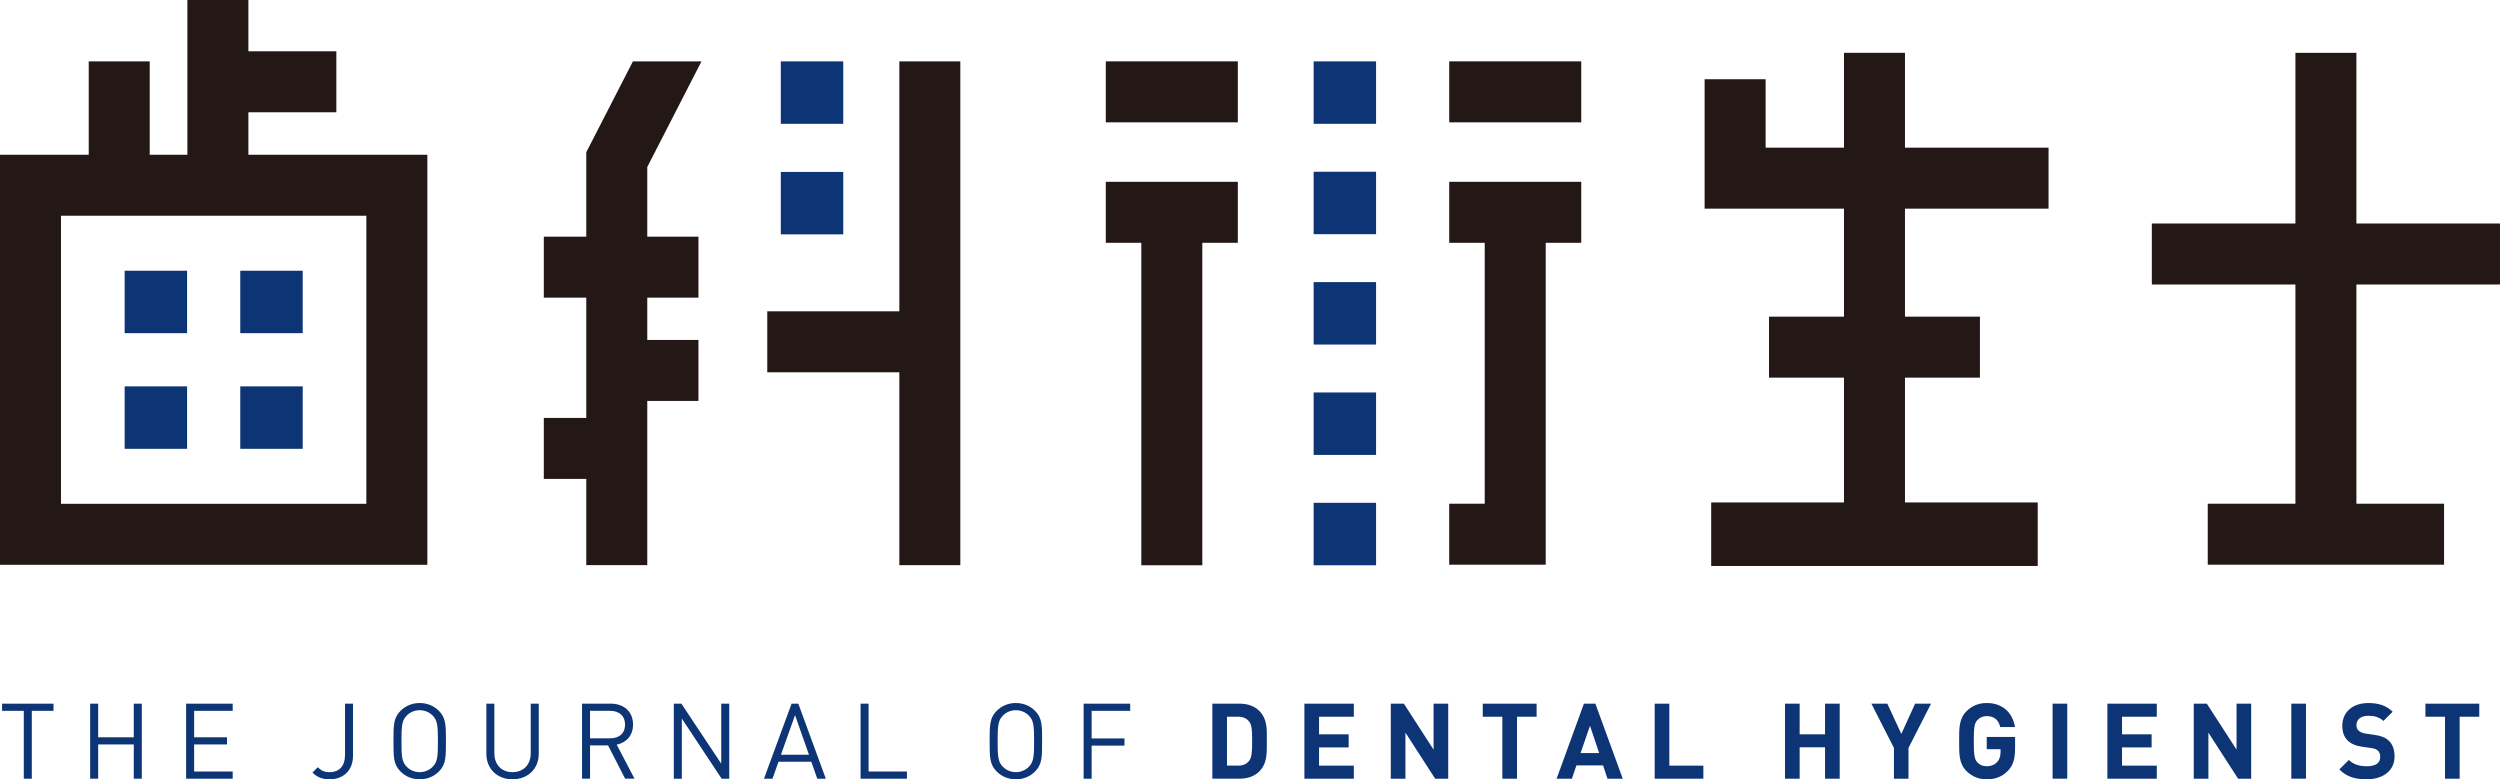 <?xml version="1.0" encoding="UTF-8"?>
<svg id="b" data-name="レイヤー_2" xmlns="http://www.w3.org/2000/svg" xmlns:xlink="http://www.w3.org/1999/xlink" viewBox="0 0 158.433 49.388">
  <defs>
    <style>
      .i {
        fill: none;
      }

      .j {
        fill: #0d3576;
      }

      .k {
        fill: #231815;
      }

      .l {
        clip-path: url(#h);
      }

      .m {
        clip-path: url(#e);
      }

      .n {
        clip-path: url(#d);
      }

      .o {
        clip-path: url(#g);
      }

      .p {
        clip-path: url(#f);
      }
    </style>
    <clipPath id="d">
      <rect class="i" width="158.433" height="49.388"/>
    </clipPath>
    <clipPath id="e">
      <rect class="i" width="158.433" height="49.388"/>
    </clipPath>
    <clipPath id="f">
      <rect class="i" width="158.433" height="49.388"/>
    </clipPath>
    <clipPath id="g">
      <rect class="i" width="158.433" height="49.388"/>
    </clipPath>
    <clipPath id="h">
      <rect class="i" width="158.433" height="49.388"/>
    </clipPath>
  </defs>
  <g id="c" data-name="レイヤー_1">
    <g>
      <polygon class="j" points=".131 44.594 .131 45.048 1.507 45.048 1.507 49.349 2.015 49.349 2.015 45.048 3.391 45.048 3.391 44.594 .131 44.594"/>
      <polygon class="j" points="8.478 44.594 8.478 46.724 6.221 46.724 6.221 44.594 5.713 44.594 5.713 49.349 6.221 49.349 6.221 47.178 8.478 47.178 8.478 49.349 8.986 49.349 8.986 44.594 8.478 44.594"/>
      <polygon class="j" points="11.795 44.594 11.795 49.349 14.746 49.349 14.746 48.894 12.303 48.894 12.303 47.178 14.386 47.178 14.386 46.724 12.303 46.724 12.303 45.048 14.746 45.048 14.746 44.594 11.795 44.594"/>
      <g class="n">
        <path class="j" d="M20.889,49.388c-.454,0-.795-.133-1.088-.427l.34-.341c.174.174.354.314.748.314.621,0,.975-.394.975-1.095v-3.245h.507v3.312c0,.914-.614,1.482-1.482,1.482"/>
        <path class="j" d="M27.419,45.348c-.207-.214-.508-.34-.822-.34s-.614.126-.821.34c-.3.307-.334.628-.334,1.623s.034,1.315.334,1.623c.207.213.507.34.821.34s.615-.127.822-.34c.3-.308.334-.628.334-1.623s-.034-1.316-.334-1.623M27.813,48.894c-.321.32-.741.494-1.216.494-.473,0-.894-.174-1.215-.494-.447-.448-.447-.915-.447-1.923,0-1.009,0-1.476.447-1.923.321-.321.742-.495,1.215-.495.475,0,.895.174,1.216.495.448.447.448.914.448,1.923,0,1.008,0,1.475-.448,1.923"/>
        <path class="j" d="M32.479,49.388c-.962,0-1.656-.661-1.656-1.609v-3.185h.507v3.145c0,.721.454,1.195,1.149,1.195.694,0,1.155-.474,1.155-1.195v-3.145h.508v3.185c0,.948-.702,1.609-1.663,1.609"/>
        <path class="j" d="M38.661,45.047h-1.269v1.743h1.269c.554,0,.948-.287.948-.868s-.394-.875-.948-.875M39.617,49.348l-1.082-2.11h-1.142v2.11h-.507v-4.755h1.823c.828,0,1.409.501,1.409,1.323,0,.694-.421,1.148-1.035,1.275l1.128,2.157h-.594Z"/>
      </g>
      <polygon class="j" points="45.706 44.594 45.706 48.394 43.182 44.594 42.701 44.594 42.701 49.349 43.209 49.349 43.209 45.535 45.732 49.349 46.214 49.349 46.214 44.594 45.706 44.594"/>
      <path class="j" d="M50.385,45.322l.882,2.51h-1.777l.895-2.51ZM50.164,44.594l-1.749,4.755h.541l.381-1.076h2.076l.381,1.076h.541l-1.743-4.755h-.428Z"/>
      <polygon class="j" points="54.537 44.594 54.537 49.349 57.475 49.349 57.475 48.894 55.045 48.894 55.045 44.594 54.537 44.594"/>
      <g class="m">
        <path class="j" d="M65.2,45.348c-.207-.214-.508-.34-.822-.34-.313,0-.614.126-.821.34-.3.307-.334.628-.334,1.623s.034,1.315.334,1.623c.207.213.508.34.821.34.314,0,.615-.127.822-.34.301-.308.334-.628.334-1.623s-.033-1.316-.334-1.623M65.594,48.894c-.32.32-.741.494-1.216.494-.473,0-.894-.174-1.215-.494-.447-.448-.447-.915-.447-1.923,0-1.009,0-1.476.447-1.923.321-.321.742-.495,1.215-.495.475,0,.896.174,1.216.495.448.447.448.914.448,1.923,0,1.008,0,1.475-.448,1.923"/>
      </g>
      <polygon class="j" points="68.672 44.594 68.672 49.349 69.18 49.349 69.18 47.252 71.262 47.252 71.262 46.797 69.18 46.797 69.18 45.048 71.623 45.048 71.623 44.594 68.672 44.594"/>
      <g class="p">
        <path class="j" d="M79.153,45.715c-.16-.193-.374-.293-.694-.293h-.701v3.098h.701c.32,0,.534-.1.694-.294.174-.214.2-.554.2-1.275s-.026-1.022-.2-1.236M79.801,48.894c-.314.314-.761.454-1.255.454h-1.716v-4.755h1.716c.494,0,.941.141,1.255.455.534.534.481,1.188.481,1.903,0,.714.053,1.409-.481,1.943"/>
      </g>
      <polygon class="j" points="82.664 44.594 82.664 49.349 85.796 49.349 85.796 48.521 83.593 48.521 83.593 47.365 85.469 47.365 85.469 46.537 83.593 46.537 83.593 45.422 85.796 45.422 85.796 44.594 82.664 44.594"/>
      <polygon class="j" points="90.85 44.594 90.85 47.505 88.968 44.594 88.139 44.594 88.139 49.349 89.067 49.349 89.067 46.431 90.951 49.349 91.778 49.349 91.778 44.594 90.85 44.594"/>
      <polygon class="j" points="93.967 44.594 93.967 45.422 95.209 45.422 95.209 49.349 96.138 49.349 96.138 45.422 97.38 45.422 97.38 44.594 93.967 44.594"/>
      <path class="j" d="M100.764,45.996l.581,1.73h-1.182l.601-1.73ZM100.377,44.594l-1.73,4.755h.969l.287-.842h1.689l.28.842h.968l-1.736-4.755h-.727Z"/>
      <polygon class="j" points="104.863 44.594 104.863 49.349 107.948 49.349 107.948 48.521 105.791 48.521 105.791 44.594 104.863 44.594"/>
      <polygon class="j" points="115.659 44.594 115.659 46.537 114.05 46.537 114.05 44.594 113.121 44.594 113.121 49.349 114.05 49.349 114.05 47.359 115.659 47.359 115.659 49.349 116.588 49.349 116.588 44.594 115.659 44.594"/>
      <polygon class="j" points="121.367 44.594 120.493 46.51 119.605 44.594 118.596 44.594 120.025 47.398 120.025 49.349 120.947 49.349 120.947 47.398 122.376 44.594 121.367 44.594"/>
      <g class="o">
        <path class="j" d="M127.249,48.847c-.381.394-.835.541-1.343.541-.52,0-.948-.187-1.282-.521-.48-.481-.467-1.075-.467-1.896,0-.822-.013-1.416.467-1.897.334-.334.749-.521,1.282-.521,1.103,0,1.664.721,1.79,1.523h-.935c-.106-.448-.38-.695-.855-.695-.253,0-.46.101-.594.254-.18.201-.227.421-.227,1.336s.047,1.142.227,1.342c.134.153.341.247.594.247.281,0,.508-.1.662-.267.153-.174.213-.388.213-.634v-.181h-.875v-.775h1.797v.695c0,.688-.12,1.102-.454,1.449"/>
      </g>
      <rect class="j" x="130.08" y="44.593" width=".928" height="4.755"/>
      <polygon class="j" points="133.551 44.594 133.551 49.349 136.683 49.349 136.683 48.521 134.479 48.521 134.479 47.365 136.355 47.365 136.355 46.537 134.479 46.537 134.479 45.422 136.683 45.422 136.683 44.594 133.551 44.594"/>
      <polygon class="j" points="141.737 44.594 141.737 47.505 139.853 44.594 139.025 44.594 139.025 49.349 139.953 49.349 139.953 46.431 141.836 49.349 142.664 49.349 142.664 44.594 141.737 44.594"/>
      <rect class="j" x="145.208" y="44.593" width=".929" height="4.755"/>
      <g class="l">
        <path class="j" d="M149.988,49.388c-.721,0-1.269-.153-1.736-.628l.601-.601c.3.301.708.401,1.148.401.548,0,.842-.207.842-.587,0-.167-.047-.308-.147-.401-.094-.087-.201-.134-.421-.167l-.574-.08c-.408-.06-.708-.187-.922-.394-.227-.227-.34-.534-.34-.935,0-.848.627-1.442,1.656-1.442.654,0,1.128.16,1.536.554l-.588.581c-.301-.288-.661-.327-.975-.327-.494,0-.734.274-.734.6,0,.121.039.248.14.341.093.087.247.16.441.187l.561.08c.433.06.708.181.908.367.254.241.367.588.367,1.009,0,.921-.768,1.442-1.763,1.442"/>
      </g>
      <polygon class="j" points="153.707 44.594 153.707 45.422 154.948 45.422 154.948 49.349 155.876 49.349 155.876 45.422 157.119 45.422 157.119 44.594 153.707 44.594"/>
      <path class="k" d="M3.865,13.672h19.352v18.256H3.865V13.672ZM0,35.794h27.083V9.807H0v25.987Z"/>
      <rect class="k" x="70.078" y="3.888" width="8.367" height="3.865"/>
      <rect class="k" x="70.078" y="11.522" width="8.367" height="3.865"/>
      <rect class="k" x="72.329" y="13.454" width="3.865" height="22.369"/>
      <rect class="k" x="91.842" y="3.888" width="8.366" height="3.865"/>
      <rect class="k" x="91.842" y="11.522" width="8.366" height="3.865"/>
      <rect class="k" x="34.463" y="14.998" width="9.799" height="3.865"/>
      <rect class="k" x="34.463" y="26.485" width="4.624" height="3.865"/>
      <rect class="k" x="48.624" y="19.729" width="10.284" height="3.865"/>
      <rect class="k" x="136.368" y="14.165" width="22.064" height="3.865"/>
      <rect class="k" x="145.468" y="3.348" width="3.865" height="32.171"/>
      <rect class="k" x="139.912" y="31.922" width="14.976" height="3.865"/>
      <polygon class="k" points="40.11 3.89 37.154 9.648 37.154 35.816 41.02 35.816 41.02 10.582 44.455 3.89 40.11 3.89"/>
      <rect class="k" x="13.941" y="3.25" width="7.374" height="3.865"/>
      <rect class="k" x="5.623" y="3.89" width="3.865" height="5.98"/>
      <rect class="k" x="11.876" y=".001" width="3.865" height="9.869"/>
      <polygon class="k" points="129.823 13.223 108.027 13.223 108.027 5.022 111.893 5.022 111.893 9.358 129.823 9.358 129.823 13.223"/>
      <rect class="k" x="116.859" y="3.347" width="3.865" height="32.003"/>
      <rect class="k" x="108.444" y="31.842" width="20.693" height="4.025"/>
      <polygon class="k" points="97.957 35.787 91.841 35.787 91.841 31.922 94.092 31.922 94.092 13.454 97.957 13.454 97.957 35.787"/>
      <rect class="k" x="112.108" y="20.067" width="13.366" height="3.865"/>
      <rect class="j" x="7.899" y="17.157" width="3.957" height="3.957"/>
      <rect class="j" x="15.227" y="17.157" width="3.957" height="3.957"/>
      <rect class="j" x="7.899" y="24.486" width="3.957" height="3.957"/>
      <rect class="j" x="15.227" y="24.486" width="3.957" height="3.957"/>
      <rect class="k" x="39.087" y="21.543" width="5.175" height="3.865"/>
      <rect class="j" x="83.249" y="3.89" width="3.957" height="3.957"/>
      <rect class="j" x="83.249" y="10.884" width="3.957" height="3.957"/>
      <rect class="j" x="83.249" y="17.878" width="3.957" height="3.957"/>
      <rect class="j" x="83.249" y="24.872" width="3.957" height="3.957"/>
      <rect class="j" x="83.249" y="31.865" width="3.957" height="3.958"/>
      <rect class="j" x="49.482" y="3.89" width="3.957" height="3.957"/>
      <rect class="j" x="49.482" y="10.896" width="3.957" height="3.957"/>
      <rect class="k" x="56.994" y="3.89" width="3.865" height="31.926"/>
    </g>
  </g>
</svg>